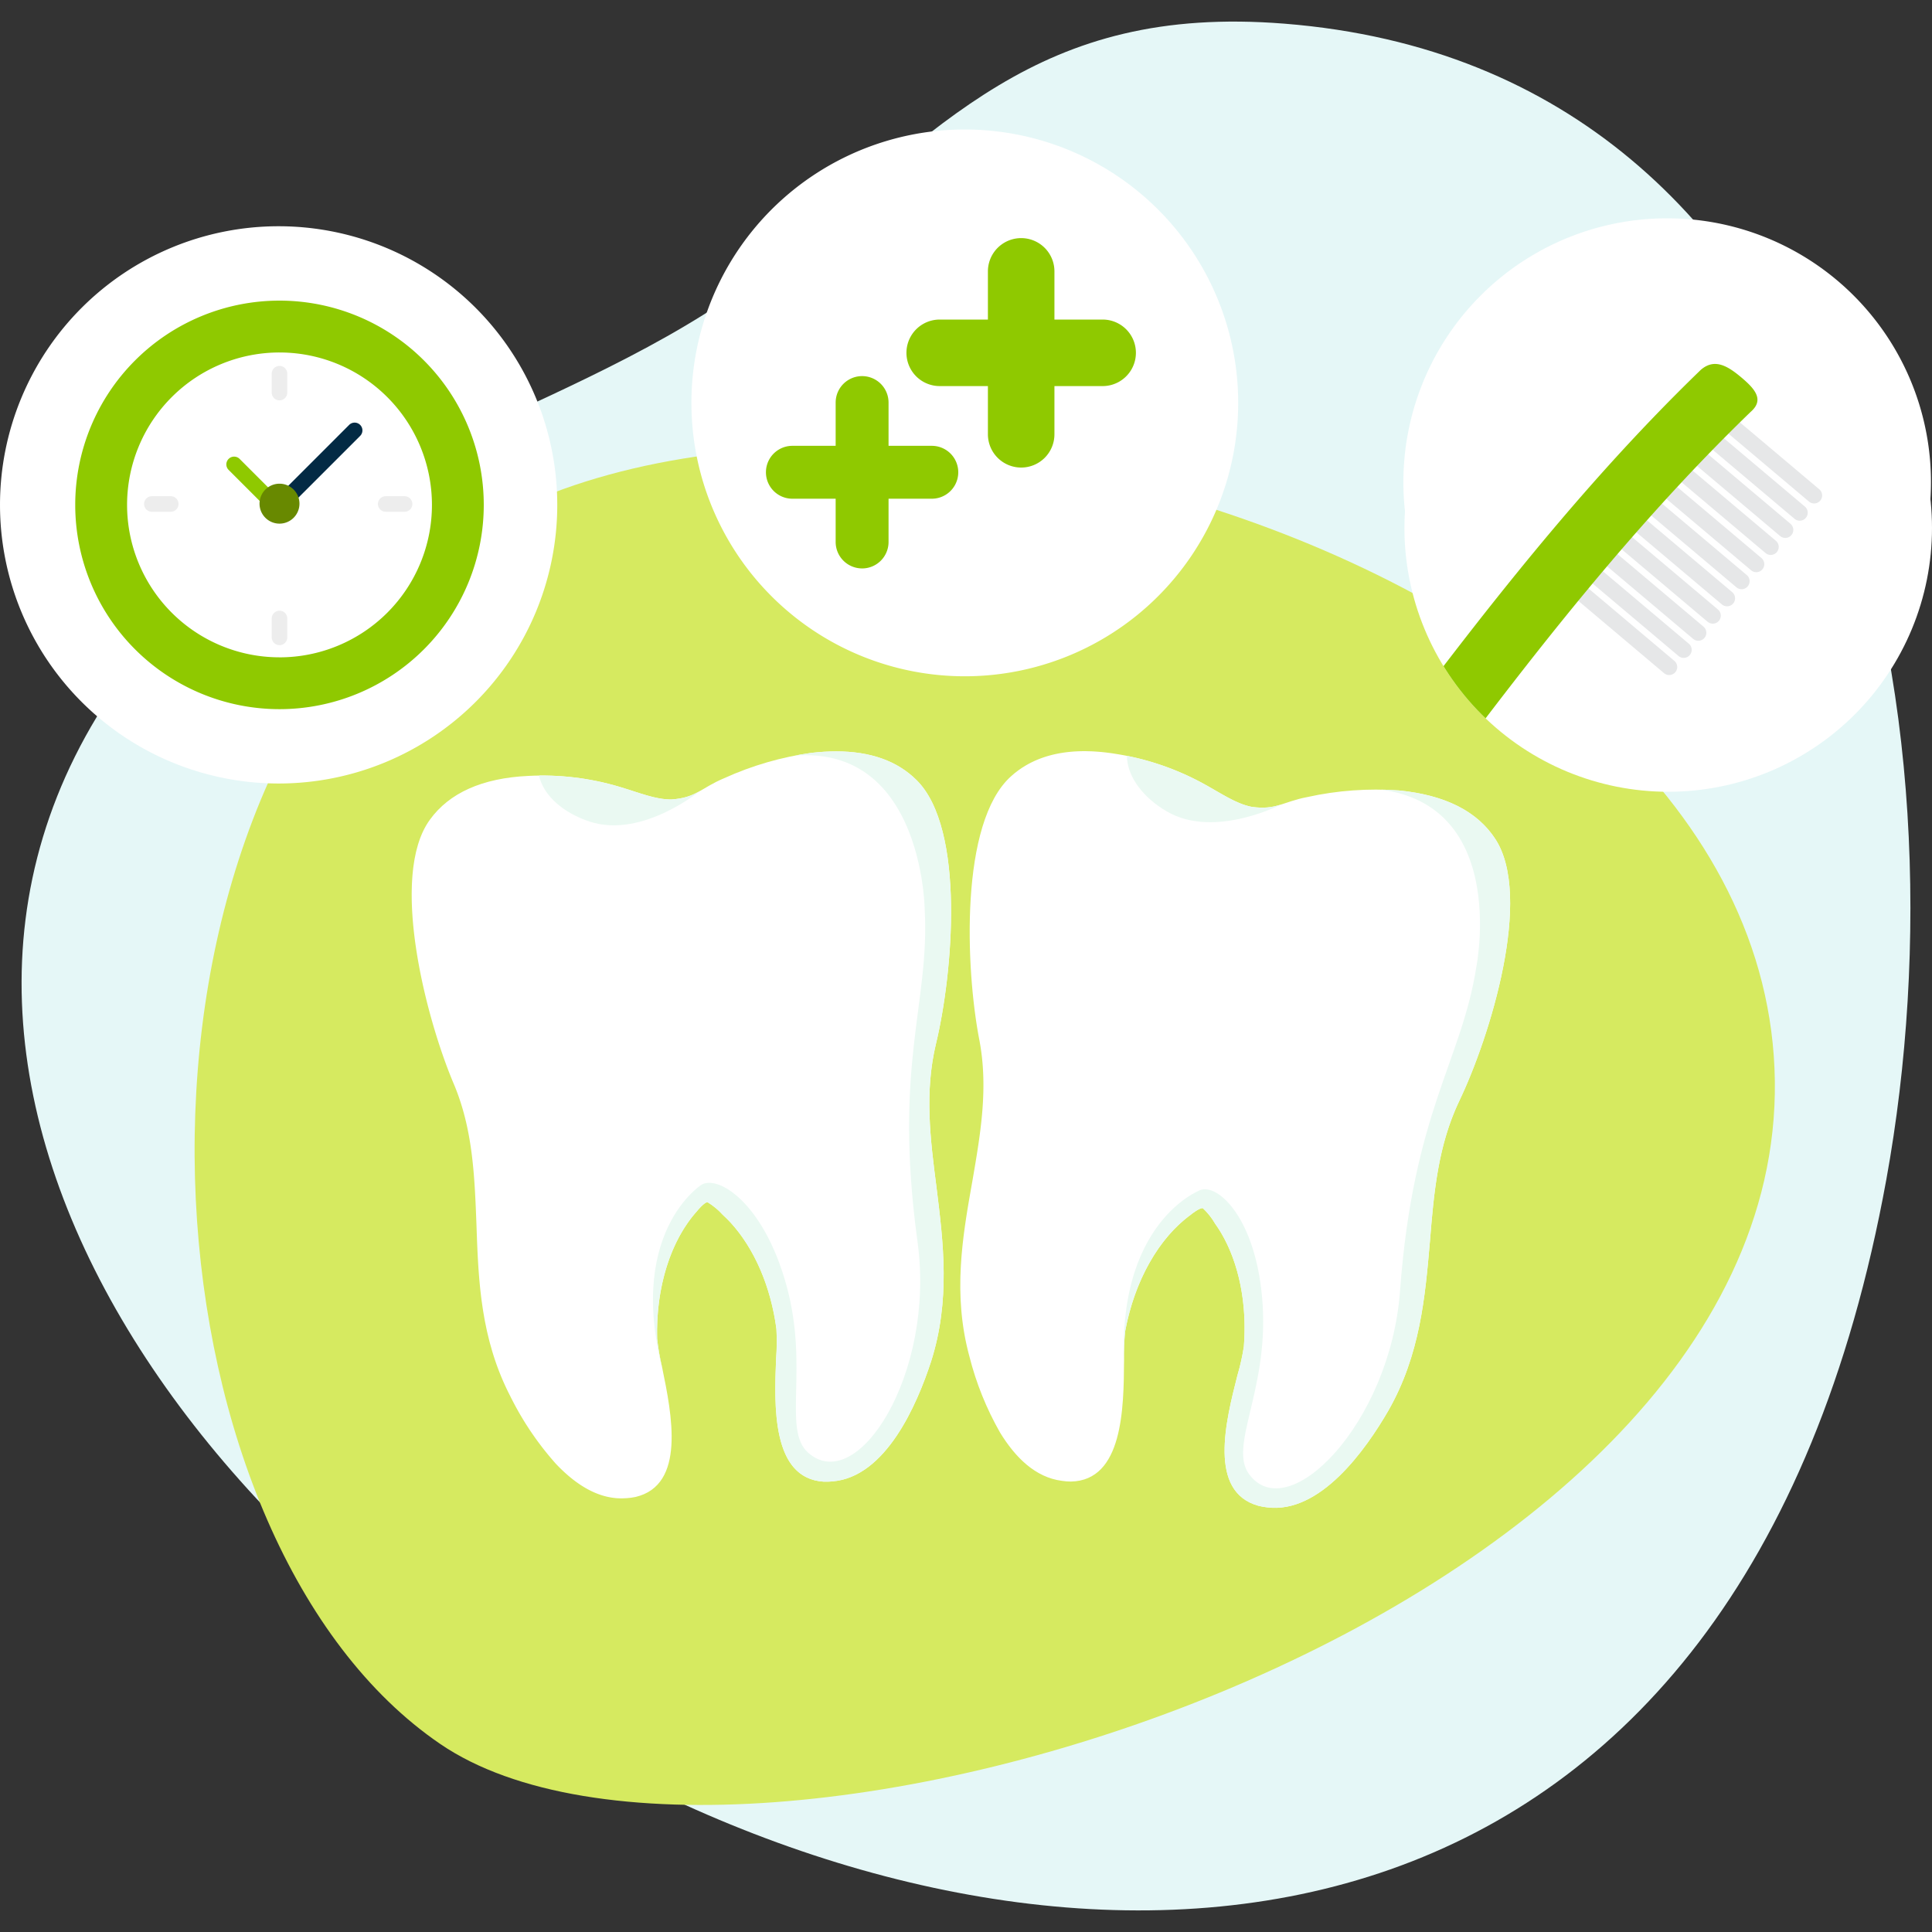 <svg xmlns="http://www.w3.org/2000/svg" xmlns:xlink="http://www.w3.org/1999/xlink" width="358" height="358" viewBox="0 0 358 358">
  <rect x="0" y="0" width="358" height="358" fill="#333333" stroke="none"/>
  <defs>
    <clipPath id="clip-path">
      <path id="Path_8160" data-name="Path 8160" d="M143.928,96.1a58.667,58.667,0,0,0-16.35,4.735c-4.236,1.779-5.128,3.61-9.725,3.92-2.963.038-5.986-1.254-9.637-2.34a49.966,49.966,0,0,0-16.9-2.021c-8.56.4-14.665,3.176-18.235,8.118-7.547,10.381-.794,36.6,4.373,48.838,3.589,8.438,3.9,17.11,4.258,26.249.348,10.345.785,21.071,6.218,31.645a56.278,56.278,0,0,0,8.488,12.612c3.709,3.914,8.114,6.781,13.085,6.376a11.178,11.178,0,0,0,1.656-.219c9.395-2.188,6.752-15.317,4.96-24a42.074,42.074,0,0,1-.926-5.346c-.254-9.51,2.514-18.264,7.455-23.7h-.013s1.3-1.581,1.884-1.581a12.4,12.4,0,0,1,2.814,2.325c.484.445.958.908,1.417,1.4l.026.029c4.376,4.761,7.468,11.811,8.513,19.731a41.3,41.3,0,0,1-.051,5.426c-.355,8.852-.836,22.238,8.789,22.873a11.079,11.079,0,0,0,1.665-.051c9.9-.809,15.675-14.277,18.268-22.241,3.592-11.311,2.277-21.965,1-32.234-1.181-9.071-2.229-17.681-.108-26.585,3.123-12.914,5.533-39.878-3.6-48.9-3.547-3.522-8.505-5.311-14.9-5.311a39.78,39.78,0,0,0-4.417.259" transform="translate(-69.705 -95.847)" fill="none"/>
    </clipPath>
    <clipPath id="clip-path-2">
      <path id="Path_8164" data-name="Path 8164" d="M148.662,100.481c-9.547,8.583-8.4,35.635-5.9,48.678,1.754,9,.256,17.548-1.3,26.559-1.814,10.194-3.622,20.773-.51,32.247a56.369,56.369,0,0,0,5.675,14.1c2.813,4.6,6.522,8.323,11.47,8.96a11.108,11.108,0,0,0,1.666.132c9.64-.184,9.795-13.577,9.848-22.437a42.161,42.161,0,0,1,.209-5.423c1.732-9.355,6.263-17.338,12.226-21.631l-.01-.007s1.6-1.277,2.172-1.154a12.384,12.384,0,0,1,2.27,2.86c.382.537.75,1.087,1.093,1.667l.021.034c3.288,5.568,4.846,13.108,4.22,21.071a41.345,41.345,0,0,1-1.181,5.3c-2.192,8.583-5.45,21.576,3.832,24.2a11.533,11.533,0,0,0,1.638.3c9.852,1.271,18.306-10.694,22.5-17.947,5.871-10.315,6.8-21.008,7.689-31.321.735-9.118,1.5-17.757,5.432-26.028,5.745-11.981,13.717-37.853,6.667-48.579-3.335-5.1-9.262-8.119-17.839-8.965a58.694,58.694,0,0,0-16.978,1.224c-4.512.858-5.767,2.463-10.328,1.809-2.906-.579-5.6-2.472-8.938-4.3a49.945,49.945,0,0,0-16.113-5.5,36.7,36.7,0,0,0-5.928-.518c-5.647,0-10.194,1.583-13.592,4.659" transform="translate(-139.268 -95.825)" fill="none"/>
    </clipPath>
    <clipPath id="clip-path-3">
      <path id="Path_8181" data-name="Path 8181" d="M195.447,77.14a48.88,48.88,0,1,0,48.881-48.882A48.879,48.879,0,0,0,195.447,77.14" transform="translate(-195.447 -28.258)" fill="none"/>
    </clipPath>
    <clipPath id="clip-financieel-voordeel-xl">
      <rect width="358" height="358"/>
    </clipPath>
  </defs>
  <g id="financieel-voordeel-xl" clip-path="url(#clip-financieel-voordeel-xl)">
    <path id="Path_8287" data-name="Path 8287" d="M30.6,107.526C-112.944,254.478,292.168,508.254,345.539,214.559,360.854,130.283,339.8,8.811,234.012.387c-45.777-3.645-63.7,19.112-95.448,45.233C108.535,70.322,55.186,82.356,30.6,107.526" transform="translate(4 3.999)" fill="#e5f7f7"/>
    <g id="Group_6146" data-name="Group 6146" transform="translate(-0.001 23.997)">
      <g id="Group_6142" data-name="Group 6142" transform="translate(0.001 0.003)">
        <g id="Group_6121" data-name="Group 6121">
          <path id="Path_8156" data-name="Path 8156" d="M81.614,299.205c-54.254-37-64.6-160.257-5.948-215.58C137.632,25.165,327.61,75.861,328.9,176.36S136.641,336.736,81.614,299.205" transform="translate(-0.021 -0.036)" fill="#d6ea60"/>
          <g id="Group_4981" data-name="Group 4981" transform="translate(76.28 115.229)">
            <g id="Group_4980" data-name="Group 4980" clip-path="url(#clip-path)">
              <path id="Path_8157" data-name="Path 8157" d="M93.544,5.311C89.219,1.013,82.795-.7,74.23.259A58.6,58.6,0,0,0,57.88,4.994c-4.237,1.779-5.128,3.608-9.726,3.92-2.964.038-5.986-1.254-9.636-2.34a49.934,49.934,0,0,0-16.9-2.021c-8.561.4-14.666,3.176-18.236,8.116-7.547,10.382-.793,36.6,4.375,48.838,3.589,8.44,3.9,17.11,4.256,26.25.348,10.346.785,21.071,6.218,31.645a56.315,56.315,0,0,0,8.488,12.612c3.709,3.913,8.114,6.781,13.086,6.376a11.127,11.127,0,0,0,1.654-.219c9.395-2.188,6.752-15.319,4.96-24a42.034,42.034,0,0,1-.926-5.347c-.254-9.51,2.516-18.263,7.455-23.7h-.012s1.3-1.583,1.884-1.583a12.522,12.522,0,0,1,2.814,2.326c.484.446.958.907,1.416,1.4l.028.028c4.376,4.761,7.468,11.811,8.514,19.733a41.549,41.549,0,0,1-.051,5.426c-.357,8.852-.838,22.238,8.789,22.873a11.053,11.053,0,0,0,1.663-.053c9.9-.807,15.677-14.275,18.268-22.239,3.592-11.311,2.277-21.965,1-32.234-1.181-9.071-2.227-17.681-.108-26.585,3.123-12.914,5.533-39.878-3.6-48.9" transform="translate(-0.001 -0.008)" fill="#fff"/>
              <path id="Path_8158" data-name="Path 8158" d="M53.955,6.946S42.881,16.323,32.938,13,20.32.785,27.659-2.5" transform="translate(-0.014 -0.007)" fill="#eaf9f2"/>
              <path id="Path_8159" data-name="Path 8159" d="M108.081,19.87c-9.6-41.387-47.65-16.554-47.65-16.554,34.267-12.838,34.663,26,34.663,26,.947,17.584-5.846,28.6-1.324,61.62,3.336,24.368-11.176,47.174-20.3,39-4.776-4.278.254-15.728-4.035-31.125s-12.87-20.5-15.839-18.41c-2.336,1.641-16.469,13.592-3.345,45.175,0,0,15.412,27.785,43.349,12.5s16.491-109.551,14.48-118.2" transform="translate(-0.025 -0.006)" fill="#eaf9f2"/>
            </g>
          </g>
          <g id="Group_4983" data-name="Group 4983" transform="translate(177.943 115.199)">
            <g id="Group_4982" data-name="Group 4982" clip-path="url(#clip-path-2)">
              <path id="Path_8161" data-name="Path 8161" d="M99.118,16.241c-3.335-5.1-9.262-8.118-17.839-8.965A58.592,58.592,0,0,0,64.3,8.5c-4.512.857-5.767,2.463-10.329,1.808-2.905-.579-5.6-2.473-8.935-4.3A49.964,49.964,0,0,0,28.923.516c-8.454-1.4-15,.053-19.527,4.142C-.148,13.241,1,40.293,3.5,53.336c1.754,9,.254,17.548-1.3,26.56C.386,90.091-1.42,100.67,1.69,112.143a56.282,56.282,0,0,0,5.675,14.1c2.813,4.6,6.524,8.323,11.471,8.962a11.068,11.068,0,0,0,1.663.132c9.642-.184,9.795-13.577,9.849-22.437a42.2,42.2,0,0,1,.209-5.424c1.732-9.354,6.263-17.338,12.228-21.631l-.01-.006s1.6-1.278,2.17-1.156a12.426,12.426,0,0,1,2.27,2.86c.382.537.749,1.087,1.093,1.667l.021.035c3.288,5.568,4.844,13.108,4.217,21.071a40.989,40.989,0,0,1-1.179,5.3c-2.192,8.583-5.45,21.576,3.832,24.2a11.163,11.163,0,0,0,1.638.3c9.854,1.271,18.306-10.7,22.5-17.948,5.871-10.313,6.8-21.007,7.689-31.32.735-9.118,1.5-17.757,5.432-26.028C98.2,52.842,106.174,26.97,99.123,16.244" transform="translate(-0.003 -0.003)" fill="#fff"/>
              <path id="Path_8162" data-name="Path 8162" d="M60.066,9.591s-12.784,6.864-21.818,1.546S28.453-3.44,36.314-5.125" transform="translate(-0.02 0)" fill="#eaf9f2"/>
              <path id="Path_8163" data-name="Path 8163" d="M110.3,33.508C109.532-8.976,67.148,7.393,67.148,7.393c36.189-5.418,28.484,32.646,28.484,32.646C92.9,57.434,83.959,66.791,81.5,100.032c-1.812,24.527-20.755,43.815-27.984,33.918-3.781-5.179,3.525-15.329,2.536-31.283S47.736,79.94,44.4,81.362c-2.625,1.118-18.939,9.867-12.68,43.486,0,0,9.289,30.383,39.794,21.252S110.451,42.385,110.288,33.508" transform="translate(-0.02 -0.005)" fill="#eaf9f2"/>
            </g>
          </g>
          <path id="Path_8166" data-name="Path 8166" d="M229.509,50.659A50.659,50.659,0,1,1,178.851,0a50.659,50.659,0,0,1,50.658,50.656" transform="translate(-0.072 -0.003)" fill="#fff"/>
          <path id="Line_33" data-name="Line 33" d="M189.327,62.651a6.164,6.164,0,0,1-6.164-6.164V26.3a6.163,6.163,0,1,1,12.327,0V56.489a6.163,6.163,0,0,1-6.162,6.163Z" transform="translate(-0.103 -0.014)" fill="#8fc900"/>
          <path id="Line_34" data-name="Line 34" d="M204.414,47.564H174.222a6.163,6.163,0,1,1,0-12.327h30.192a6.163,6.163,0,1,1,0,12.327Z" transform="translate(-0.094 -0.023)" fill="#8fc900"/>
          <path id="Line_35" data-name="Line 35" d="M159.835,81.356a4.9,4.9,0,0,1-4.9-4.9V50.622a4.9,4.9,0,1,1,9.8,0V76.459a4.9,4.9,0,0,1-4.9,4.9Z" transform="translate(-0.087 -0.028)" fill="#8fc900"/>
          <path id="Line_36" data-name="Line 36" d="M172.746,68.448H146.909a4.9,4.9,0,1,1,0-9.8h25.837a4.9,4.9,0,1,1,0,9.8Z" transform="translate(-0.08 -0.036)" fill="#8fc900"/>
          <path id="Path_8167" data-name="Path 8167" d="M357.954,65.346a48.88,48.88,0,1,1-48.88-48.88,48.88,48.88,0,0,1,48.88,48.88" transform="translate(-0.146 -0.012)" fill="#fff"/>
          <path id="Path_8182" data-name="Path 8182" d="M103.262,69.566a51.63,51.63,0,1,1-51.631-51.63,51.63,51.63,0,0,1,51.631,51.63" transform="translate(-0.001 -0.013)" fill="#fff"/>
          <path id="Line_37" data-name="Line 37" d="M31.656,70.871h-3.5a1.441,1.441,0,1,1,0-2.882h3.5a1.441,1.441,0,0,1,0,2.882Z" transform="translate(-0.016 -0.041)" fill="#ededed"/>
          <path id="Line_38" data-name="Line 38" d="M75.013,70.871h-3.5a1.441,1.441,0,0,1,0-2.882h3.5a1.441,1.441,0,0,1,0,2.882Z" transform="translate(-0.04 -0.041)" fill="#ededed"/>
          <path id="Line_39" data-name="Line 39" d="M51.821,50.214a1.441,1.441,0,0,1-1.441-1.441v-3.5a1.441,1.441,0,1,1,2.882,0v3.5a1.441,1.441,0,0,1-1.441,1.439Z" transform="translate(-0.029 -0.027)" fill="#ededed"/>
          <path id="Line_40" data-name="Line 40" d="M53.145,69.827a1.441,1.441,0,0,1-1.018-2.46l12.6-12.6a1.441,1.441,0,1,1,2.038,2.038L54.17,69.4a1.436,1.436,0,0,1-1.024.427Z" transform="translate(-0.03 -0.033)" fill="#032a44"/>
          <path id="Line_41" data-name="Line 41" d="M50.681,70.806a1.436,1.436,0,0,1-1.018-.422L42.388,63.11a1.441,1.441,0,1,1,2.038-2.038L51.7,68.347a1.441,1.441,0,0,1-1.019,2.46Z" transform="translate(-0.024 -0.037)" fill="#8fc900"/>
          <path id="Path_8183" data-name="Path 8183" d="M55.519,69.369a3.7,3.7,0,1,1-3.7-3.7,3.7,3.7,0,0,1,3.7,3.7" transform="translate(-0.028 -0.039)" fill="#688900"/>
          <path id="Line_42" data-name="Line 42" d="M51.821,95.6a1.441,1.441,0,0,1-1.441-1.441v-3.5a1.441,1.441,0,0,1,2.882,0v3.5A1.441,1.441,0,0,1,51.821,95.6Z" transform="translate(-0.029 -0.053)" fill="#ededed"/>
          <path id="Ellipse_1" data-name="Ellipse 1" d="M51.8,31.727a37.85,37.85,0,1,1-37.85,37.85A37.85,37.85,0,0,1,51.8,31.727Zm0,66.1A28.246,28.246,0,1,0,23.556,69.577,28.247,28.247,0,0,0,51.8,97.823Z" transform="translate(-0.009 -0.021)" fill="#8fc900"/>
          <g id="Group_4997" data-name="Group 4997" transform="translate(260.24 24.955)">
            <g id="Group_4996" data-name="Group 4996" clip-path="url(#clip-path-3)">
              <path id="Path_8168" data-name="Path 8168" d="M97.761,48.88A48.88,48.88,0,1,1,48.881,0a48.88,48.88,0,0,1,48.88,48.88" transform="translate(0)" fill="#fff"/>
              <path id="Path_8169" data-name="Path 8169" d="M58.415,28.074a1.485,1.485,0,0,0,.18,2.093L74.994,44a1.485,1.485,0,0,0,1.915-2.271L60.509,27.9a1.485,1.485,0,0,0-2.1.178" transform="translate(-0.032 -0.015)" fill="#e6e7e8"/>
              <path id="Path_8170" data-name="Path 8170" d="M55.73,31.257a1.484,1.484,0,0,0,.178,2.1l16.4,13.832a1.485,1.485,0,1,0,1.915-2.27l-16.4-13.832a1.484,1.484,0,0,0-2.093.175" transform="translate(-0.031 -0.017)" fill="#e6e7e8"/>
              <path id="Path_8171" data-name="Path 8171" d="M53.046,34.44a1.487,1.487,0,0,0,.178,2.1l16.4,13.832A1.486,1.486,0,1,0,71.539,48.1L55.14,34.263a1.485,1.485,0,0,0-2.1.177" transform="translate(-0.029 -0.019)" fill="#e6e7e8"/>
              <path id="Path_8172" data-name="Path 8172" d="M50.363,37.621a1.485,1.485,0,0,0,.18,2.093l16.4,13.832a1.485,1.485,0,1,0,1.915-2.271l-16.4-13.832a1.487,1.487,0,0,0-2.1.178" transform="translate(-0.028 -0.021)" fill="#e6e7e8"/>
              <path id="Path_8173" data-name="Path 8173" d="M47.676,40.8a1.484,1.484,0,0,0,.179,2.1l16.4,13.832a1.485,1.485,0,1,0,1.915-2.27L49.77,40.633a1.484,1.484,0,0,0-2.093.175" transform="translate(-0.026 -0.022)" fill="#e6e7e8"/>
              <path id="Path_8174" data-name="Path 8174" d="M44.992,43.987a1.485,1.485,0,0,0,.178,2.1l16.4,13.832a1.486,1.486,0,0,0,1.916-2.271l-16.4-13.832a1.485,1.485,0,0,0-2.1.177" transform="translate(-0.025 -0.024)" fill="#e6e7e8"/>
              <path id="Path_8175" data-name="Path 8175" d="M42.307,47.17a1.485,1.485,0,0,0,.178,2.1L58.884,63.1A1.486,1.486,0,0,0,60.8,60.83L44.4,47a1.486,1.486,0,0,0-2.1.177" transform="translate(-0.023 -0.026)" fill="#e6e7e8"/>
              <path id="Path_8176" data-name="Path 8176" d="M39.623,50.353a1.484,1.484,0,0,0,.177,2.1L56.2,66.285a1.486,1.486,0,1,0,1.918-2.271l-16.4-13.832a1.484,1.484,0,0,0-2.093.175" transform="translate(-0.022 -0.028)" fill="#e6e7e8"/>
              <path id="Path_8177" data-name="Path 8177" d="M36.937,53.535a1.485,1.485,0,0,0,.183,2.093l16.4,13.832a1.485,1.485,0,1,0,1.915-2.271l-16.4-13.832a1.485,1.485,0,0,0-2.1.178" transform="translate(-0.02 -0.029)" fill="#e6e7e8"/>
              <path id="Path_8178" data-name="Path 8178" d="M34.253,56.718a1.485,1.485,0,0,0,.178,2.1l16.4,13.834a1.486,1.486,0,0,0,1.916-2.271l-16.4-13.832a1.484,1.484,0,0,0-2.093.175" transform="translate(-0.019 -0.031)" fill="#e6e7e8"/>
              <path id="Path_8179" data-name="Path 8179" d="M31.568,59.9a1.487,1.487,0,0,0,.178,2.1l16.4,13.832a1.486,1.486,0,0,0,1.916-2.271l-16.4-13.832a1.485,1.485,0,0,0-2.1.177" transform="translate(-0.017 -0.033)" fill="#e6e7e8"/>
              <path id="Path_8180" data-name="Path 8180" d="M-74.646,175.637a5.03,5.03,0,0,0-1.918,3.935,5.03,5.03,0,0,0,1.892,3.948,7.348,7.348,0,0,0,9.264-.091C-16.805,135.555,15.026,74.82,64.106,27.383c2.558-2.21.857-4.221-1.7-6.374s-4.983-3.627-7.532-1.419C5.8,67.03-26.039,127.765-74.642,175.635" transform="translate(0.043 -0.01)" fill="#8fc900"/>
            </g>
          </g>
        </g>
      </g>
    </g>
  </g>
</svg>
